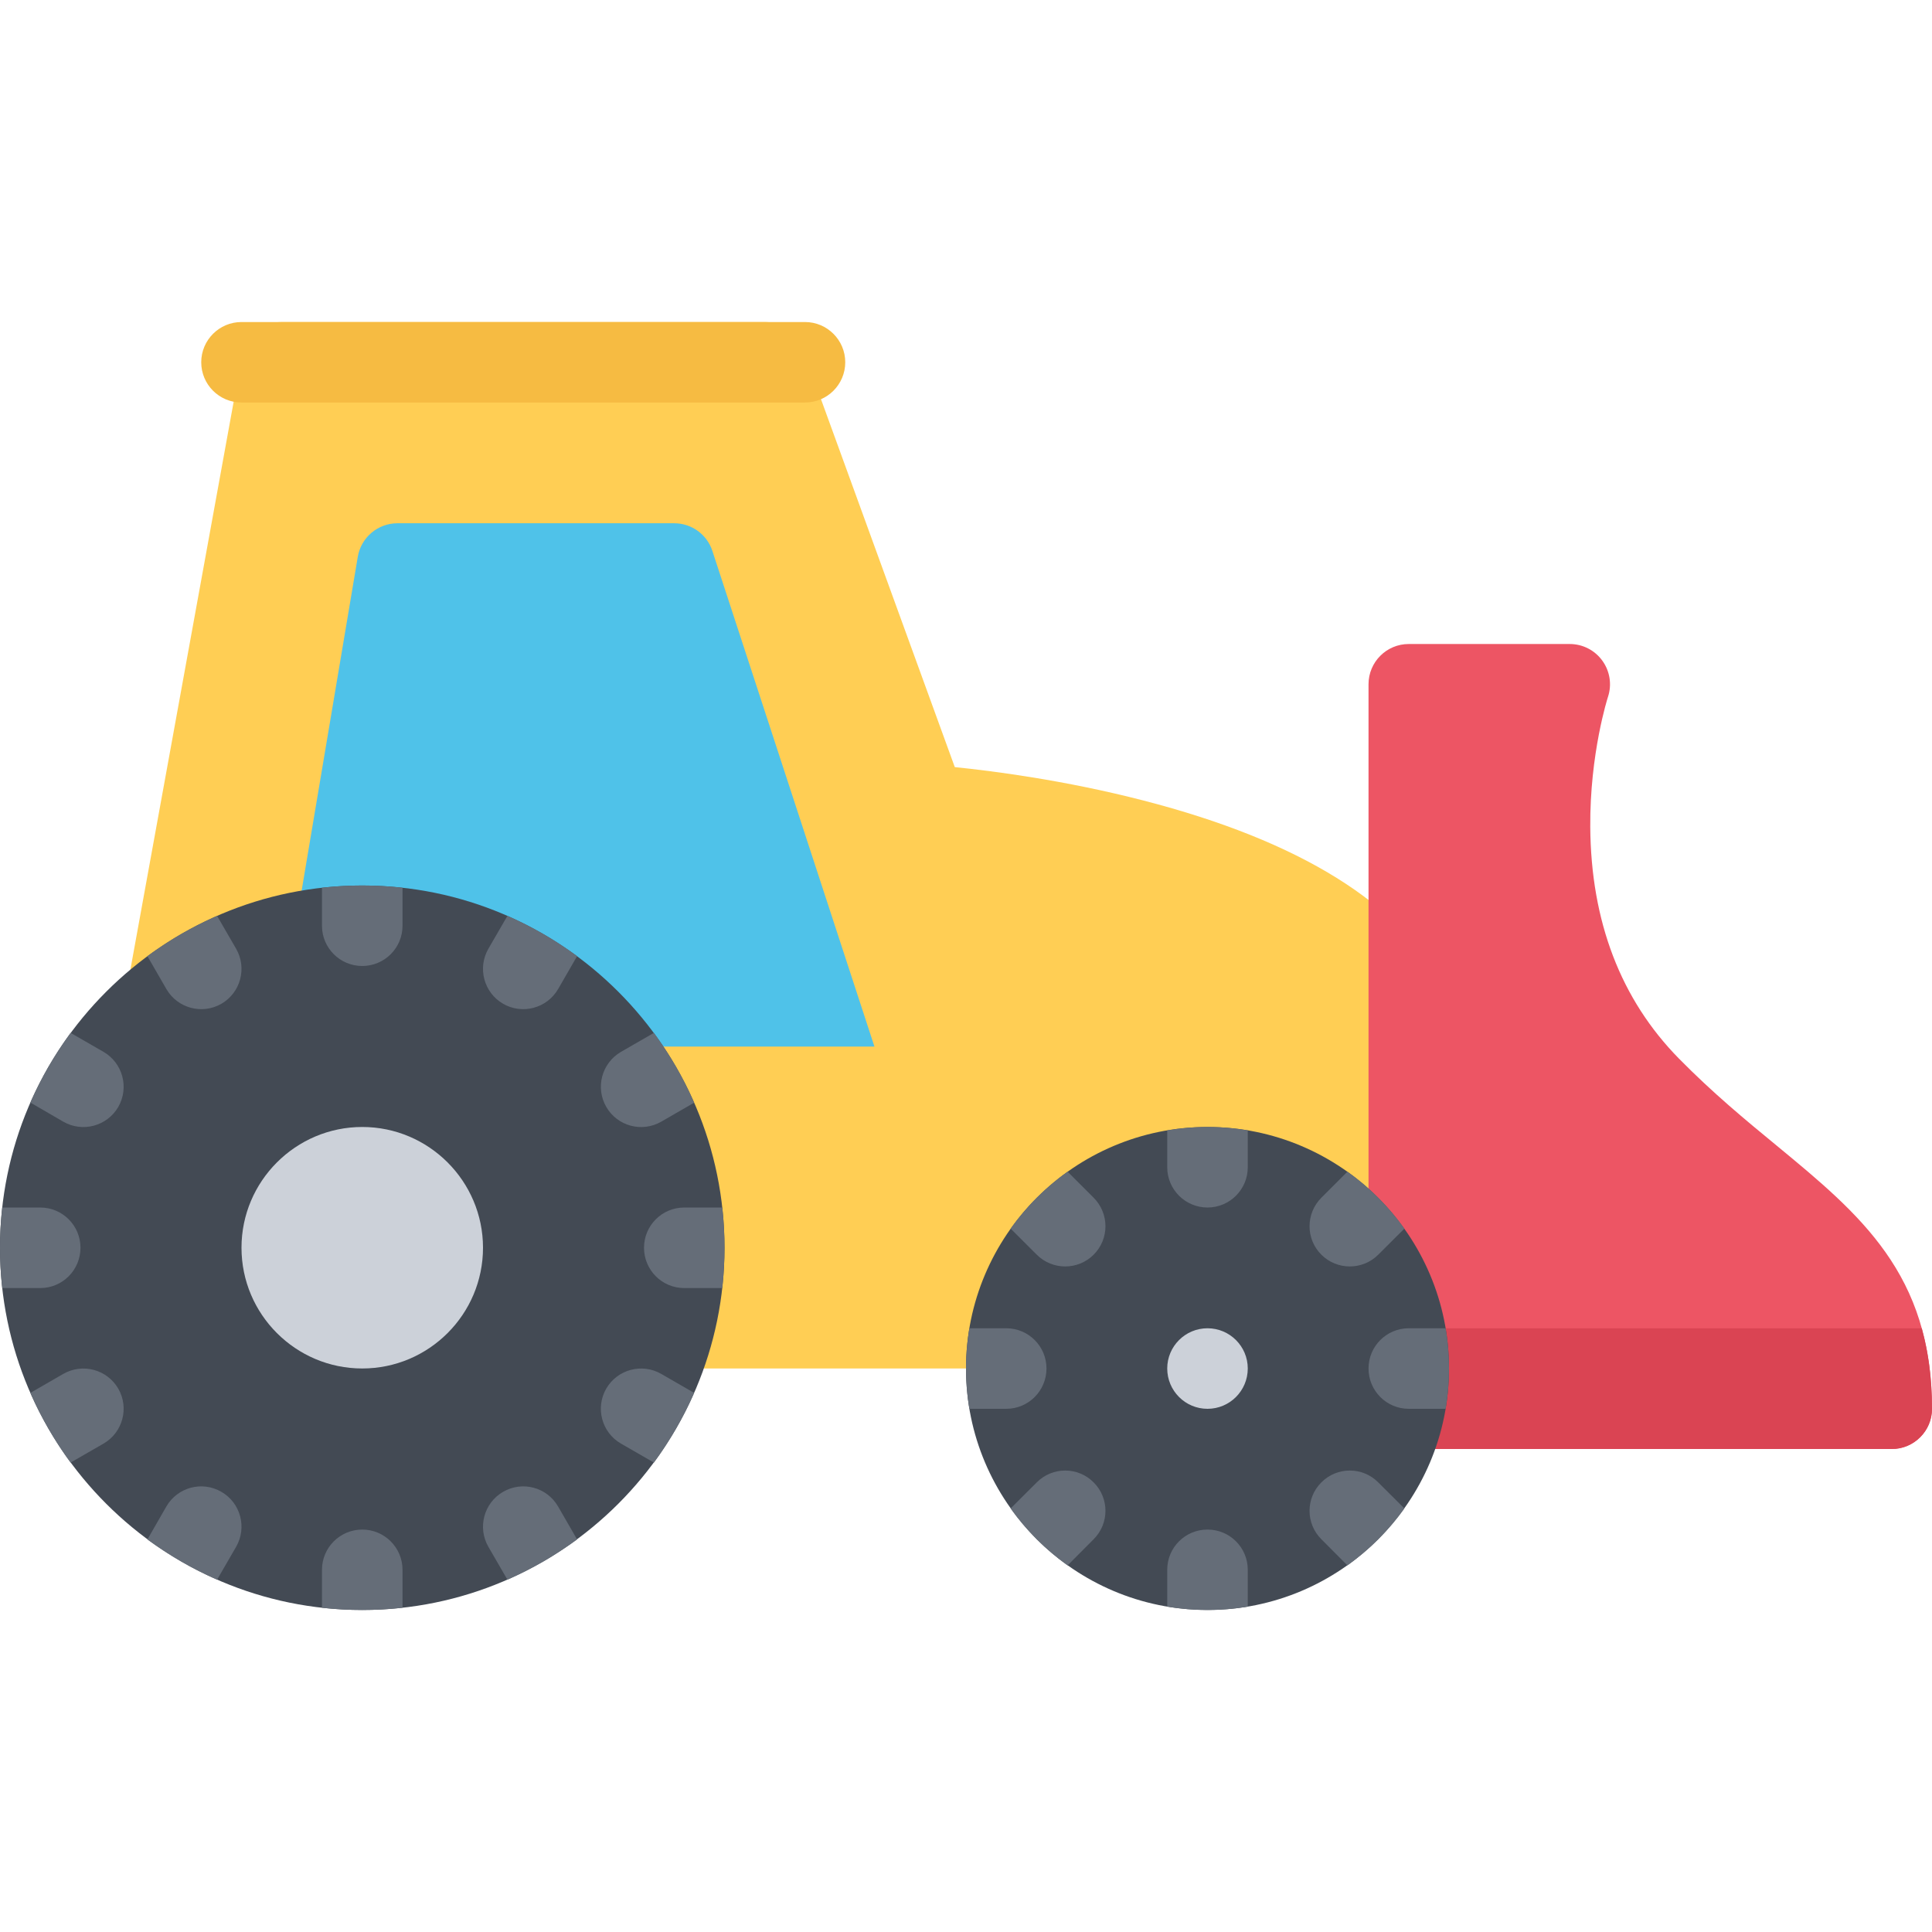 <?xml version="1.0" encoding="iso-8859-1"?>
<!-- Uploaded to: SVG Repo, www.svgrepo.com, Generator: SVG Repo Mixer Tools -->
<svg height="800px" width="800px" version="1.1" id="Layer_1" xmlns="http://www.w3.org/2000/svg" xmlns:xlink="http://www.w3.org/1999/xlink" 
	 viewBox="0 0 511.99 511.99" xml:space="preserve">
<path style="fill:#FFCE54;" d="M382.821,261.789c-11.406-22.218-38.266-38.937-79.827-49.655
	c-20.874-5.391-40.046-7.843-49.968-8.843L212.683,92.355c-1.531-4.219-5.531-7.016-10.016-7.016H74.67
	c-5.156,0-9.578,3.688-10.5,8.75L21.499,328.748c-1.031,5.719,2.703,11.25,8.406,12.375l106.67,21.344
	c0.688,0.125,1.391,0.188,2.094,0.188h234.652c5.891,0,10.672-4.75,10.672-10.656v-85.334
	C383.993,264.976,383.587,263.305,382.821,261.789z"/>
<path style="fill:#ED5564;" d="M470.866,303.625c-8.359-6.875-16.984-14-25.938-23.094c-15.422-15.695-23.328-36.351-23.5-61.397
	c-0.141-19.437,4.641-34.312,4.688-34.437c1.078-3.25,0.531-6.828-1.484-9.609c-2-2.781-5.219-4.422-8.64-4.422h-42.671
	c-5.891,0-10.656,4.781-10.656,10.672v192.004c0,5.875,4.766,10.656,10.656,10.656h127.997c5.891,0,10.672-4.781,10.672-10.656
	C511.99,337.56,492.929,321.842,470.866,303.625z"/>
<path style="fill:#DA4453;" d="M362.665,373.342c0,5.875,4.766,10.656,10.656,10.656h127.997c5.891,0,10.672-4.781,10.672-10.656
	c0-8.062-0.969-15.062-2.719-21.344H362.665V373.342z"/>
<path style="fill:#4FC2E9;" d="M231.73,277.344l-42.937-131.318c-1.422-4.391-5.516-7.359-10.125-7.359h-73.342
	c-5.203,0-9.656,3.766-10.516,8.906L72.983,277.344H231.73z"/>
<path style="fill:#434A54;" d="M95.998,234.664C43.061,234.664,0,277.717,0,330.654c0,52.938,43.062,95.998,95.998,95.998
	s95.998-43.061,95.998-95.998C191.996,277.719,148.934,234.664,95.998,234.664z"/>
<path style="fill:#CCD1D9;" d="M95.998,298.656c-17.64,0-32,14.373-32,31.998c0,17.656,14.359,32,32,32s32-14.344,32-32
	C127.997,313.029,113.639,298.656,95.998,298.656z"/>
<path style="fill:#434A54;" d="M319.993,298.656c-35.295,0-63.998,28.717-63.998,63.998c0,35.312,28.703,63.998,63.998,63.998
	c35.297,0,64-28.686,64-63.998C383.993,327.373,355.29,298.656,319.993,298.656z"/>
<path style="fill:#CCD1D9;" d="M309.322,362.654c0,5.906,4.781,10.688,10.671,10.688c5.891,0,10.672-4.781,10.672-10.688
	c0-5.875-4.781-10.656-10.672-10.656C314.103,351.998,309.322,356.779,309.322,362.654z"/>
<g>
	<path style="fill:#656D78;" d="M95.998,234.664c-3.609,0-7.156,0.203-10.671,0.594v10.078c0,5.891,4.781,10.656,10.671,10.656
		s10.672-4.766,10.672-10.656v-10.078C103.154,234.868,99.607,234.664,95.998,234.664z"/>
	<path style="fill:#656D78;" d="M95.998,405.342c-5.891,0-10.671,4.781-10.671,10.654v10.062c3.515,0.406,7.062,0.594,10.671,0.594
		s7.156-0.188,10.672-0.594v-10.062C106.67,410.123,101.889,405.342,95.998,405.342z"/>
	<path style="fill:#656D78;" d="M47.999,247.524c-3.125,1.812-6.094,3.766-8.938,5.859l5.031,8.718
		c2.953,5.094,9.469,6.844,14.578,3.906c5.093-2.953,6.843-9.468,3.906-14.578l-5.047-8.719
		C54.311,244.133,51.124,245.727,47.999,247.524z"/>
	<path style="fill:#656D78;" d="M133.326,395.342c-5.094,2.938-6.844,9.469-3.906,14.562l5.047,8.717
		c3.219-1.406,6.406-3.031,9.531-4.811c3.125-1.812,6.094-3.781,8.938-5.844l-5.031-8.719
		C144.95,394.123,138.435,392.373,133.326,395.342z"/>
	<path style="fill:#656D78;" d="M12.859,282.656c-1.796,3.125-3.406,6.312-4.812,9.531l8.718,5.062
		c5.109,2.938,11.625,1.188,14.578-3.906c2.938-5.125,1.188-11.625-3.906-14.594l-8.734-5.031
		C16.624,276.562,14.671,279.531,12.859,282.656z"/>
	<path style="fill:#656D78;" d="M160.653,367.998c-2.938,5.094-1.188,11.625,3.906,14.562l8.734,5.031
		c2.078-2.812,4.031-5.812,5.844-8.938c1.797-3.125,3.406-6.281,4.812-9.531l-8.719-5.031
		C170.121,361.154,163.606,362.904,160.653,367.998z"/>
	<path style="fill:#656D78;" d="M0,330.654c0,3.625,0.203,7.188,0.594,10.688h10.078c5.89,0,10.656-4.781,10.656-10.688
		c0-5.875-4.766-10.656-10.656-10.656H0.594C0.203,323.498,0,327.06,0,330.654z"/>
	<path style="fill:#656D78;" d="M170.668,330.654c0,5.906,4.766,10.688,10.656,10.688h10.078c0.391-3.5,0.594-7.062,0.594-10.688
		c0-3.594-0.203-7.156-0.594-10.656h-10.077C175.434,319.998,170.668,324.779,170.668,330.654z"/>
	<path style="fill:#656D78;" d="M12.859,378.654c1.812,3.125,3.766,6.125,5.844,8.938l8.734-5.031
		c5.094-2.938,6.844-9.469,3.906-14.562c-2.953-5.094-9.469-6.844-14.578-3.906l-8.718,5.031
		C9.453,372.373,11.062,375.529,12.859,378.654z"/>
	<path style="fill:#656D78;" d="M160.669,293.344c2.938,5.094,9.453,6.844,14.562,3.906l8.719-5.031
		c-1.406-3.25-3.016-6.438-4.812-9.562c-1.812-3.125-3.766-6.094-5.844-8.938l-8.734,5.031
		C159.466,281.719,157.716,288.219,160.669,293.344z"/>
	<path style="fill:#656D78;" d="M47.999,413.81c3.125,1.811,6.312,3.404,9.531,4.811l5.047-8.717
		c2.937-5.094,1.187-11.625-3.906-14.562c-5.109-2.969-11.625-1.219-14.578,3.875l-5.031,8.75
		C41.905,410.06,44.874,411.998,47.999,413.81z"/>
	<path style="fill:#656D78;" d="M133.326,266.008c5.109,2.938,11.625,1.188,14.578-3.906l5.031-8.718
		c-2.844-2.094-5.812-4.047-8.938-5.859c-3.125-1.797-6.312-3.406-9.531-4.812l-5.047,8.719
		C126.482,256.539,128.232,263.055,133.326,266.008z"/>
	<path style="fill:#656D78;" d="M309.322,299.562v9.779c0,5.875,4.781,10.656,10.671,10.656c5.891,0,10.672-4.781,10.672-10.656
		v-9.779c-3.469-0.594-7.031-0.906-10.672-0.906S312.791,298.969,309.322,299.562z"/>
	<path style="fill:#656D78;" d="M319.993,405.342c-5.89,0-10.671,4.75-10.671,10.654v9.781c3.469,0.562,7.03,0.875,10.671,0.875
		s7.203-0.312,10.672-0.875v-9.781C330.665,410.092,325.884,405.342,319.993,405.342z"/>
	<path style="fill:#656D78;" d="M282.917,310.498c-2.875,2.031-5.609,4.344-8.172,6.906c-2.578,2.562-4.875,5.312-6.922,8.188
		l6.922,6.906c4.156,4.156,10.922,4.156,15.078,0c4.171-4.156,4.171-10.906,0-15.094L282.917,310.498z"/>
	<path style="fill:#656D78;" d="M350.165,392.842c-4.172,4.156-4.172,10.906,0,15.062l6.906,6.938
		c2.875-2.062,5.609-4.344,8.172-6.906c2.578-2.594,4.875-5.312,6.922-8.188l-6.922-6.906
		C361.087,388.654,354.321,388.654,350.165,392.842z"/>
	<path style="fill:#656D78;" d="M277.323,362.654c0-5.875-4.766-10.656-10.656-10.656h-9.781c-0.578,3.469-0.891,7.031-0.891,10.656
		c0,3.656,0.312,7.219,0.891,10.688h9.781C272.557,373.342,277.323,368.56,277.323,362.654z"/>
	<path style="fill:#656D78;" d="M383.102,351.998h-9.781c-5.891,0-10.656,4.781-10.656,10.656c0,5.906,4.766,10.688,10.656,10.688
		h9.781c0.578-3.469,0.891-7.031,0.891-10.688C383.993,359.029,383.681,355.467,383.102,351.998z"/>
	<path style="fill:#656D78;" d="M274.745,392.842l-6.922,6.906c2.047,2.875,4.344,5.594,6.922,8.188
		c2.562,2.562,5.297,4.844,8.172,6.906l6.906-6.938c4.171-4.156,4.171-10.906,0-15.062
		C285.667,388.654,278.901,388.654,274.745,392.842z"/>
	<path style="fill:#656D78;" d="M365.243,332.498l6.922-6.906c-2.047-2.875-4.344-5.625-6.922-8.188
		c-2.562-2.562-5.297-4.875-8.172-6.906l-6.906,6.906c-4.172,4.188-4.172,10.938,0,15.094
		C354.321,336.654,361.087,336.654,365.243,332.498z"/>
</g>
<path style="fill:#F6BB42;" d="M213.324,106.667H63.998c-5.89,0-10.671-4.765-10.671-10.671c0-5.875,4.781-10.656,10.671-10.656
	h149.326c5.89-0.001,10.671,4.781,10.671,10.656C223.995,101.902,219.214,106.667,213.324,106.667z"/>
</svg>